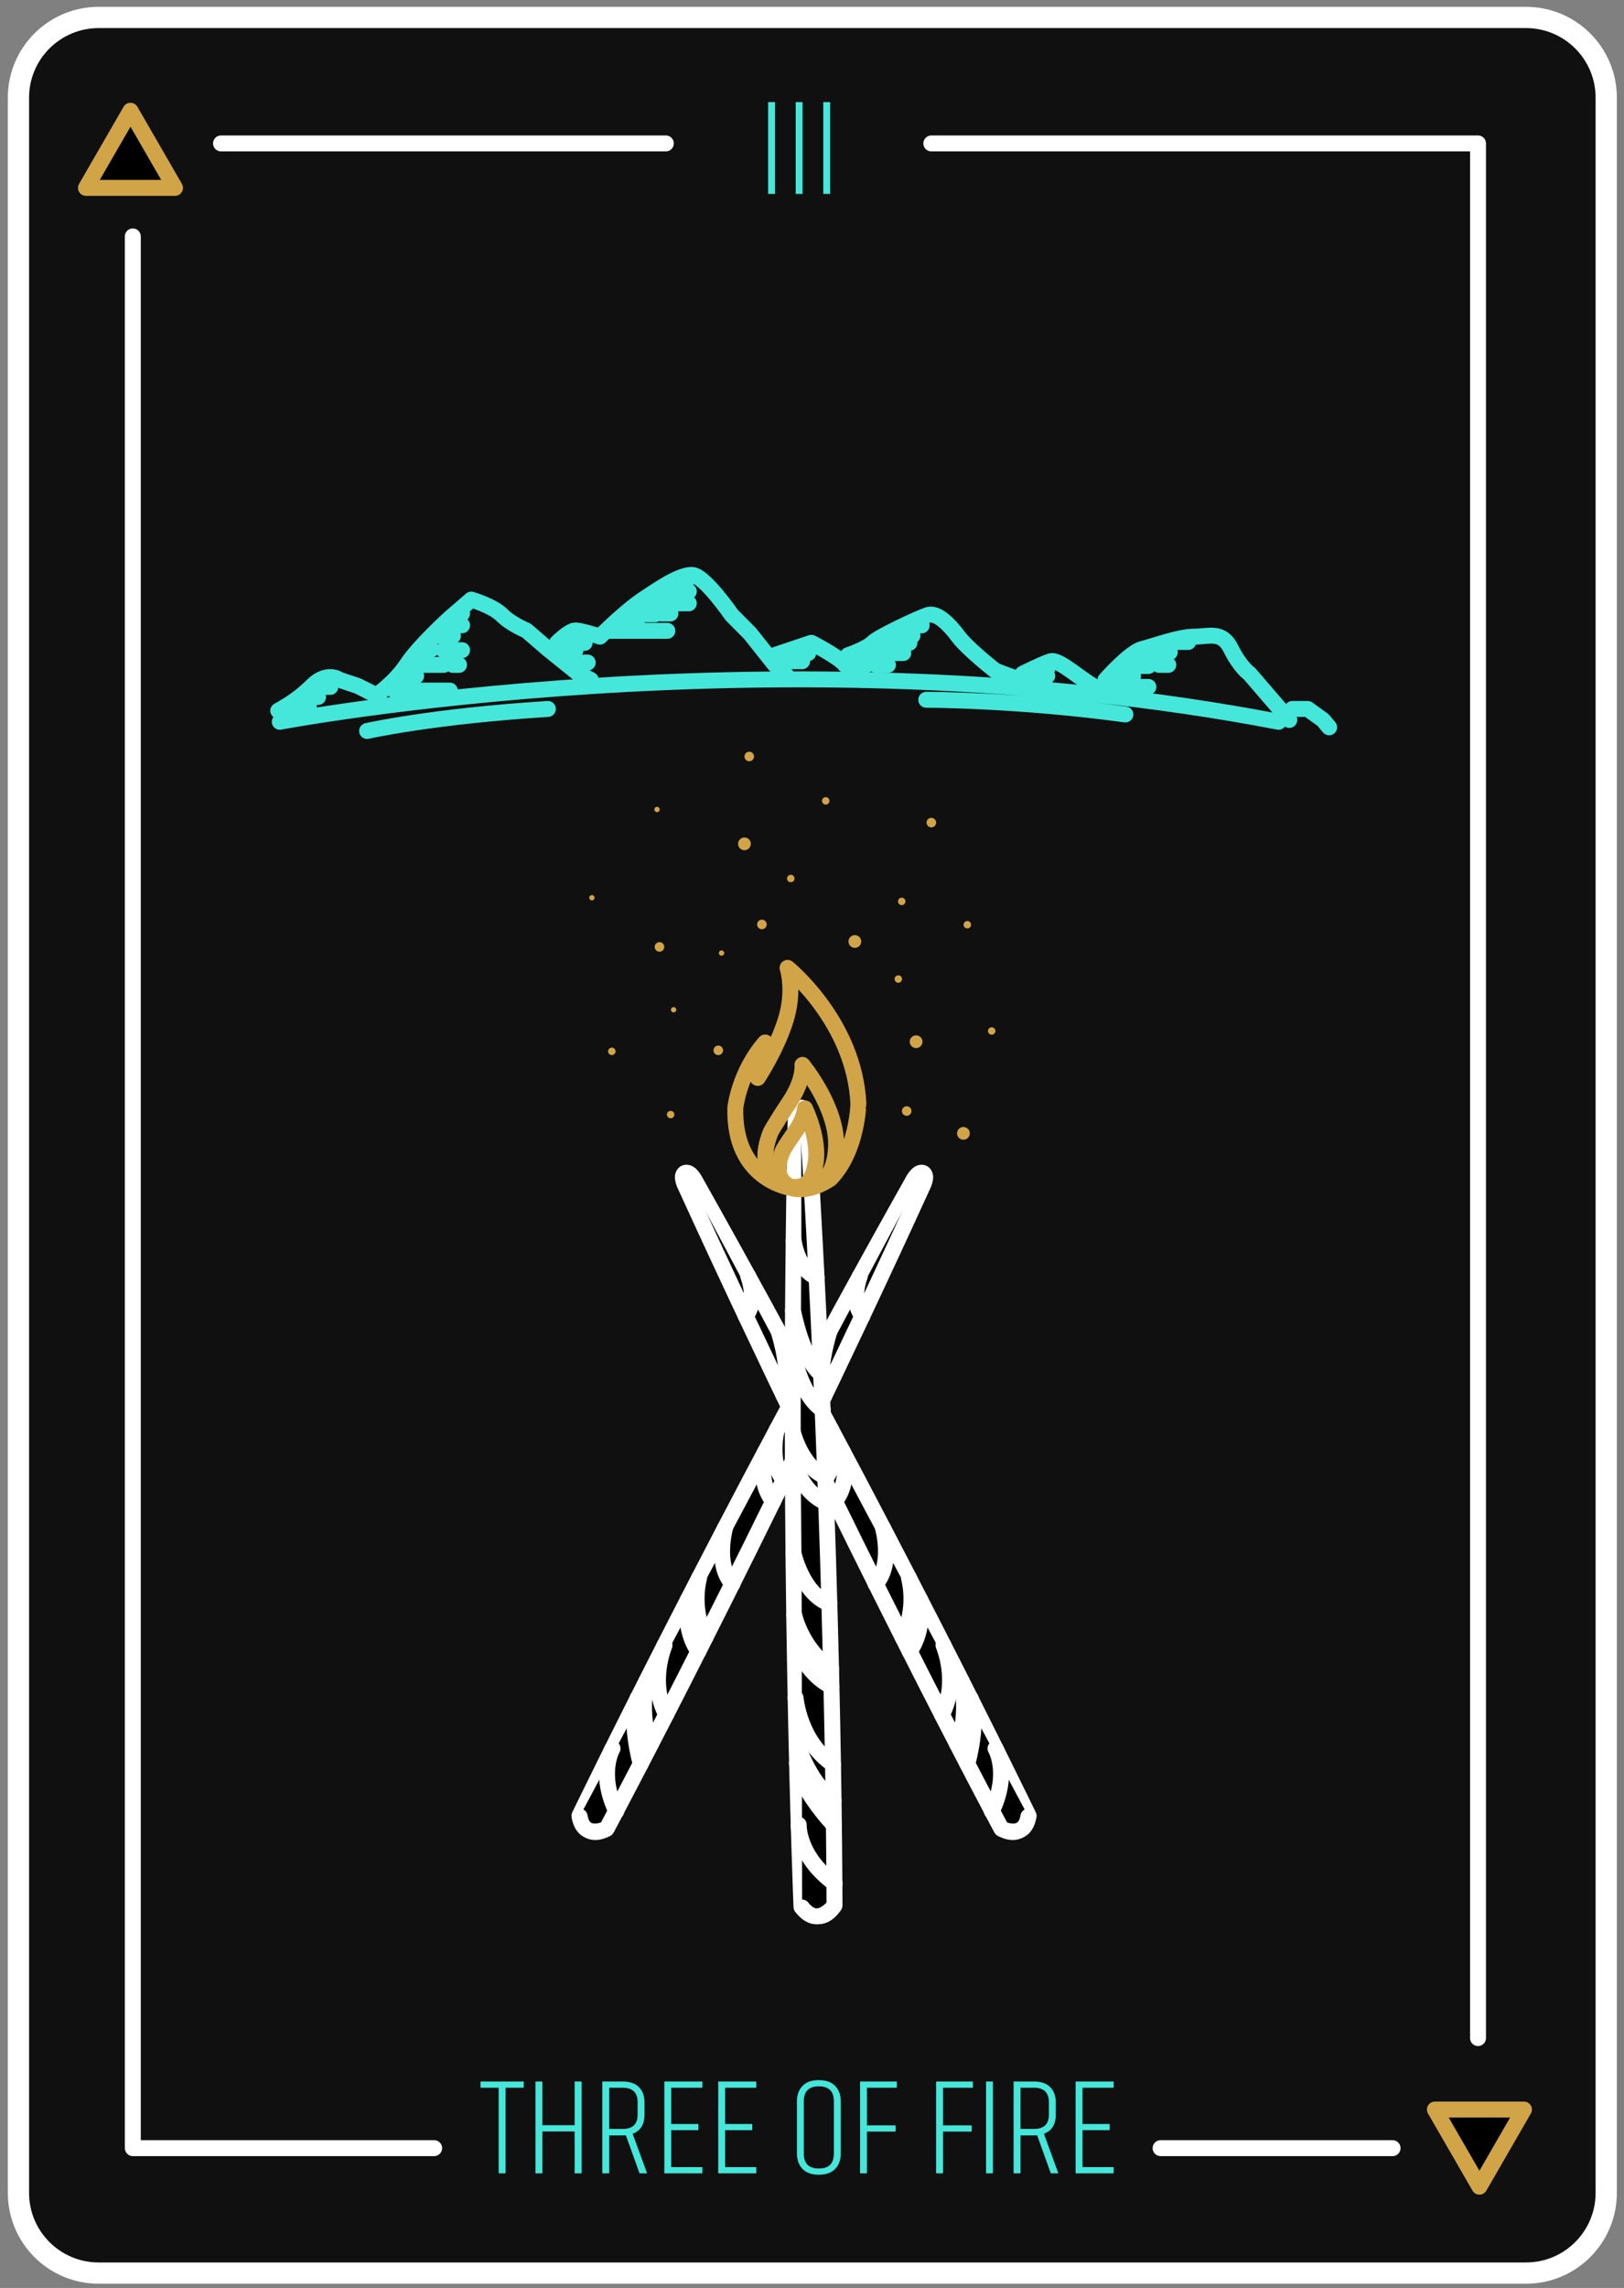 <svg xmlns="http://www.w3.org/2000/svg" width="191" height="269" viewBox="0 0 191 269">
    <rect x="0" y="0" width="191" height="269" fill="#808080" stroke="none"/>
    <g fill="none" fill-rule="evenodd">
        <g>
            <g>
                <path fill="#101010" stroke="#FFF" stroke-linecap="round" stroke-linejoin="round" stroke-width="2.5" d="M177.475 265.252H9.604c-5.21 0-9.435-4.224-9.435-9.435V9.488C.169 4.277 4.393.052 9.604.052h167.871c5.211 0 9.435 4.225 9.435 9.436v246.329c0 5.21-4.224 9.435-9.435 9.435z" transform="translate(-777 -4253) translate(779 4255)"/>
                <path fill="#44E7D9" fill-rule="nonzero" d="M57.46 253.524v-10.067h2.14v-.73h-5.09v.73h2.139v10.067h.81zm4.328 0v-4.928h3.793v4.928h.827v-10.796h-.827v5.138h-3.793v-5.138h-.81v10.796h.81zm7.862 0v-4.458l1.73-.002c.097-.002.173-.007.231-.014l1.605 4.474h.891l-1.702-4.653c.93-.345 1.394-1.091 1.394-2.237v-1.475c0-.735-.216-1.323-.648-1.767-.432-.443-1.075-.664-1.93-.664H68.84v10.796h.81zm1.572-5.22H69.65v-4.847h1.572c1.178 0 1.767.568 1.767 1.702v1.475c0 1.114-.59 1.67-1.767 1.67zm9.386 5.22v-.73h-3.664v-4.344h3.194v-.73h-3.194v-4.263h3.664v-.73h-4.474v10.797h4.474zm6.338 0v-.73h-3.664v-4.344h3.194v-.73h-3.194v-4.263h3.664v-.73h-4.474v10.797h4.474zm7.36.162c.853 0 1.496-.23 1.928-.689.433-.46.649-1.056.649-1.791v-6.16c0-.735-.216-1.332-.649-1.791-.432-.46-1.075-.69-1.929-.69-.853 0-1.496.23-1.929.69-.432.459-.648 1.056-.648 1.79v6.16c0 .736.216 1.333.648 1.792.433.46 1.076.689 1.93.689zm0-.73c-1.179 0-1.768-.583-1.768-1.75v-6.16c0-1.167.59-1.75 1.767-1.75 1.178 0 1.767.583 1.767 1.75v6.16c0 1.167-.589 1.75-1.767 1.75zm5.657.568v-4.912h3.371v-.73h-3.371v-4.425h3.517v-.73h-4.328v10.797h.81zm8.948 0v-4.912h3.372v-.73h-3.372v-4.425h3.517v-.73H108.1v10.797h.81zm5.868 0v-10.796h-.81v10.796h.81zm3.242 0v-4.458l1.73-.002c.097-.002.174-.007.231-.014l1.605 4.474h.892l-1.702-4.653c.93-.345 1.394-1.091 1.394-2.237v-1.475c0-.735-.216-1.323-.649-1.767-.432-.443-1.075-.664-1.929-.664h-2.383v10.796h.81zm1.572-5.22h-1.572v-4.847h1.572c1.178 0 1.767.568 1.767 1.702v1.475c0 1.114-.589 1.67-1.767 1.67zm9.386 5.22v-.73h-3.663v-4.344h3.193v-.73h-3.193v-4.263h3.663v-.73h-4.474v10.797h4.474z" transform="translate(-777 -4253) translate(779 4255)"/>
                <g>
                    <path stroke="#FFF" stroke-linecap="round" stroke-linejoin="round" stroke-width="1.875" d="M99.441 3.867L163.737 3.867 163.737 226.622M15.9 3.867L68.215 3.867M153.687 239.564L126.405 239.564M5.526 14.799L5.526 239.564 40.967 239.564" transform="translate(-777 -4253) translate(779 4255) translate(8.094 10.997)"/>
                    <path fill="#000" d="M5.253 0.025L7.871 4.559 10.489 9.093 5.253 9.093 0.018 9.093 2.636 4.559z" transform="translate(-777 -4253) translate(779 4255) translate(8.094 10.997)"/>
                    <path stroke="#D1A448" stroke-linecap="round" stroke-linejoin="round" stroke-width="1.875" d="M5.253 0.025L7.871 4.559 10.489 9.093 5.253 9.093 0.018 9.093 2.636 4.559z" transform="translate(-777 -4253) translate(779 4255) translate(8.094 10.997)"/>
                    <path fill="#000" d="M163.902 244.095L161.285 239.561 158.667 235.027 163.902 235.027 169.137 235.027 166.52 239.561z" transform="translate(-777 -4253) translate(779 4255) translate(8.094 10.997)"/>
                    <path stroke="#D1A448" stroke-linecap="round" stroke-linejoin="round" stroke-width="1.875" d="M163.902 244.095L161.285 239.561 158.667 235.027 163.902 235.027 169.137 235.027 166.52 239.561z" transform="translate(-777 -4253) translate(779 4255) translate(8.094 10.997)"/>
                </g>
                <path fill="#44E7D9" fill-rule="nonzero" d="M89.15 20.802V10.006h-.81v10.796h.81zm3.242 0V10.006h-.81v10.796h.81zm3.242 0V10.006h-.81v10.796h.81z" transform="translate(-777 -4253) translate(779 4255)"/>
                <g>
                    <path fill="#000" d="M75.887 70.638c-.626-.343-1.302 1.078-1.302 1.078-22.396 39.817-39.12 74.471-39.12 74.471s.54 2.913 3.11 1.564" transform="translate(-777 -4253) translate(779 4255) translate(30.688 65.29)"/>
                    <path stroke="#FFF" stroke-linecap="round" stroke-linejoin="round" stroke-width="1.875" d="M75.887 70.638c-.626-.343-1.302 1.078-1.302 1.078-22.396 39.817-39.12 74.471-39.12 74.471s.54 2.913 3.11 1.564" transform="translate(-777 -4253) translate(779 4255) translate(30.688 65.29)"/>
                    <path fill="#000" d="M75.85 70.626c.661.272-.09 1.657-.09 1.657-18.933 41.469-37.099 75.435-37.099 75.435s-2.715 1.36-3.176-1.435" transform="translate(-777 -4253) translate(779 4255) translate(30.688 65.29)"/>
                    <path stroke="#FFF" stroke-linecap="round" stroke-linejoin="round" stroke-width="1.875" d="M75.85 70.626c.661.272-.09 1.657-.09 1.657-18.933 41.469-37.099 75.435-37.099 75.435s-2.715 1.36-3.176-1.435" transform="translate(-777 -4253) translate(779 4255) translate(30.688 65.29)"/>
                    <path fill="#000" d="M68.433 82.768s-1.144 2.834.294 4.67" transform="translate(-777 -4253) translate(779 4255) translate(30.688 65.29)"/>
                    <path stroke="#FFF" stroke-linecap="round" stroke-linejoin="round" stroke-width="1.875" d="M68.433 82.768s-1.144 2.834.294 4.67" transform="translate(-777 -4253) translate(779 4255) translate(30.688 65.29)"/>
                    <path fill="#000" d="M64.828 89.367s-1.6 4.991-.565 7.453" transform="translate(-777 -4253) translate(779 4255) translate(30.688 65.29)"/>
                    <path stroke="#FFF" stroke-linecap="round" stroke-linejoin="round" stroke-width="1.875" d="M64.828 89.367s-1.6 4.991-.565 7.453" transform="translate(-777 -4253) translate(779 4255) translate(30.688 65.29)"/>
                    <path fill="#000" d="M62.721 93.257s-1.53 4.532-.111 6.997" transform="translate(-777 -4253) translate(779 4255) translate(30.688 65.29)"/>
                    <path stroke="#FFF" stroke-linecap="round" stroke-linejoin="round" stroke-width="1.875" d="M62.721 93.257s-1.53 4.532-.111 6.997" transform="translate(-777 -4253) translate(779 4255) translate(30.688 65.29)"/>
                    <path fill="#000" d="M58.67 100.815s-.979 3.703.8 5.901" transform="translate(-777 -4253) translate(779 4255) translate(30.688 65.29)"/>
                    <path stroke="#FFF" stroke-linecap="round" stroke-linejoin="round" stroke-width="1.875" d="M58.67 100.815s-.979 3.703.8 5.901" transform="translate(-777 -4253) translate(779 4255) translate(30.688 65.29)"/>
                    <path fill="#000" d="M57.313 103.368s-1.004 3.458.927 5.86" transform="translate(-777 -4253) translate(779 4255) translate(30.688 65.29)"/>
                    <path stroke="#FFF" stroke-linecap="round" stroke-linejoin="round" stroke-width="1.875" d="M57.313 103.368s-1.004 3.458.927 5.86" transform="translate(-777 -4253) translate(779 4255) translate(30.688 65.29)"/>
                    <path fill="#000" d="M52.591 112.343s-1.22 4.313.862 6.593" transform="translate(-777 -4253) translate(779 4255) translate(30.688 65.29)"/>
                    <path stroke="#FFF" stroke-linecap="round" stroke-linejoin="round" stroke-width="1.875" d="M52.591 112.343s-1.22 4.313.862 6.593" transform="translate(-777 -4253) translate(779 4255) translate(30.688 65.29)"/>
                    <path fill="#000" d="M49.532 118.233s-1.018 3.49.755 6.97" transform="translate(-777 -4253) translate(779 4255) translate(30.688 65.29)"/>
                    <path stroke="#FFF" stroke-linecap="round" stroke-linejoin="round" stroke-width="1.875" d="M49.532 118.233s-1.018 3.49.755 6.97" transform="translate(-777 -4253) translate(779 4255) translate(30.688 65.29)"/>
                    <path fill="#000" d="M48.213 120.79s-.59 3.556 1.24 6.062" transform="translate(-777 -4253) translate(779 4255) translate(30.688 65.29)"/>
                    <path stroke="#FFF" stroke-linecap="round" stroke-linejoin="round" stroke-width="1.875" d="M48.213 120.79s-.59 3.556 1.24 6.062" transform="translate(-777 -4253) translate(779 4255) translate(30.688 65.29)"/>
                    <path fill="#000" d="M45.466 126.153s-1.848 4.298.192 8.143" transform="translate(-777 -4253) translate(779 4255) translate(30.688 65.29)"/>
                    <path stroke="#FFF" stroke-linecap="round" stroke-linejoin="round" stroke-width="1.875" d="M45.466 126.153s-1.848 4.298.192 8.143" transform="translate(-777 -4253) translate(779 4255) translate(30.688 65.29)"/>
                    <path fill="#000" d="M42.292 132.38s-1.034 2.295.37 7.718" transform="translate(-777 -4253) translate(779 4255) translate(30.688 65.29)"/>
                    <path stroke="#FFF" stroke-linecap="round" stroke-linejoin="round" stroke-width="1.875" d="M42.292 132.38s-1.034 2.295.37 7.718" transform="translate(-777 -4253) translate(779 4255) translate(30.688 65.29)"/>
                    <path fill="#000" d="M43.343 130.335s-.928 4.209.53 7.426" transform="translate(-777 -4253) translate(779 4255) translate(30.688 65.29)"/>
                    <path stroke="#FFF" stroke-linecap="round" stroke-linejoin="round" stroke-width="1.875" d="M43.343 130.335s-.928 4.209.53 7.426" transform="translate(-777 -4253) translate(779 4255) translate(30.688 65.29)"/>
                    <path fill="#000" d="M39.352 138.287s-1.722 2.89.435 7.374" transform="translate(-777 -4253) translate(779 4255) translate(30.688 65.29)"/>
                    <path stroke="#FFF" stroke-linecap="round" stroke-linejoin="round" stroke-width="1.875" d="M39.352 138.287s-1.722 2.89.435 7.374" transform="translate(-777 -4253) translate(779 4255) translate(30.688 65.29)"/>
                    <path fill="#000" d="M47.86 70.638c.626-.343 1.302 1.078 1.302 1.078 22.396 39.817 39.12 74.471 39.12 74.471s-.54 2.913-3.11 1.564" transform="translate(-777 -4253) translate(779 4255) translate(30.688 65.29)"/>
                    <path stroke="#FFF" stroke-linecap="round" stroke-linejoin="round" stroke-width="1.875" d="M47.86 70.638c.626-.343 1.302 1.078 1.302 1.078 22.396 39.817 39.12 74.471 39.12 74.471s-.54 2.913-3.11 1.564" transform="translate(-777 -4253) translate(779 4255) translate(30.688 65.29)"/>
                    <path fill="#000" d="M47.898 70.626c-.662.272.09 1.657.09 1.657 18.932 41.469 37.098 75.435 37.098 75.435s2.715 1.36 3.176-1.435" transform="translate(-777 -4253) translate(779 4255) translate(30.688 65.29)"/>
                    <path stroke="#FFF" stroke-linecap="round" stroke-linejoin="round" stroke-width="1.875" d="M47.898 70.626c-.662.272.09 1.657.09 1.657 18.932 41.469 37.098 75.435 37.098 75.435s2.715 1.36 3.176-1.435" transform="translate(-777 -4253) translate(779 4255) translate(30.688 65.29)"/>
                    <path fill="#000" d="M55.315 82.768s1.144 2.834-.295 4.67" transform="translate(-777 -4253) translate(779 4255) translate(30.688 65.29)"/>
                    <path stroke="#FFF" stroke-linecap="round" stroke-linejoin="round" stroke-width="1.875" d="M55.315 82.768s1.144 2.834-.295 4.67" transform="translate(-777 -4253) translate(779 4255) translate(30.688 65.29)"/>
                    <path fill="#000" d="M58.92 89.367s1.6 4.991.564 7.453" transform="translate(-777 -4253) translate(779 4255) translate(30.688 65.29)"/>
                    <path stroke="#FFF" stroke-linecap="round" stroke-linejoin="round" stroke-width="1.875" d="M58.92 89.367s1.6 4.991.564 7.453" transform="translate(-777 -4253) translate(779 4255) translate(30.688 65.29)"/>
                    <path fill="#000" d="M61.026 93.257s1.53 4.532.112 6.997" transform="translate(-777 -4253) translate(779 4255) translate(30.688 65.29)"/>
                    <path stroke="#FFF" stroke-linecap="round" stroke-linejoin="round" stroke-width="1.875" d="M61.026 93.257s1.53 4.532.112 6.997" transform="translate(-777 -4253) translate(779 4255) translate(30.688 65.29)"/>
                    <path fill="#000" d="M65.078 100.815s.978 3.703-.801 5.901" transform="translate(-777 -4253) translate(779 4255) translate(30.688 65.29)"/>
                    <path stroke="#FFF" stroke-linecap="round" stroke-linejoin="round" stroke-width="1.875" d="M65.078 100.815s.978 3.703-.801 5.901" transform="translate(-777 -4253) translate(779 4255) translate(30.688 65.29)"/>
                    <path fill="#000" d="M66.434 103.368s1.004 3.458-.927 5.86" transform="translate(-777 -4253) translate(779 4255) translate(30.688 65.29)"/>
                    <path stroke="#FFF" stroke-linecap="round" stroke-linejoin="round" stroke-width="1.875" d="M66.434 103.368s1.004 3.458-.927 5.86" transform="translate(-777 -4253) translate(779 4255) translate(30.688 65.29)"/>
                    <path fill="#000" d="M71.156 112.343s1.22 4.313-.862 6.593" transform="translate(-777 -4253) translate(779 4255) translate(30.688 65.29)"/>
                    <path stroke="#FFF" stroke-linecap="round" stroke-linejoin="round" stroke-width="1.875" d="M71.156 112.343s1.22 4.313-.862 6.593" transform="translate(-777 -4253) translate(779 4255) translate(30.688 65.29)"/>
                    <path fill="#000" d="M74.216 118.233s1.018 3.49-.756 6.97" transform="translate(-777 -4253) translate(779 4255) translate(30.688 65.29)"/>
                    <path stroke="#FFF" stroke-linecap="round" stroke-linejoin="round" stroke-width="1.875" d="M74.216 118.233s1.018 3.49-.756 6.97" transform="translate(-777 -4253) translate(779 4255) translate(30.688 65.29)"/>
                    <path fill="#000" d="M75.534 120.79s.59 3.556-1.24 6.062" transform="translate(-777 -4253) translate(779 4255) translate(30.688 65.29)"/>
                    <path stroke="#FFF" stroke-linecap="round" stroke-linejoin="round" stroke-width="1.875" d="M75.534 120.79s.59 3.556-1.24 6.062" transform="translate(-777 -4253) translate(779 4255) translate(30.688 65.29)"/>
                    <path fill="#000" d="M78.28 126.153s1.849 4.298-.19 8.143" transform="translate(-777 -4253) translate(779 4255) translate(30.688 65.29)"/>
                    <path stroke="#FFF" stroke-linecap="round" stroke-linejoin="round" stroke-width="1.875" d="M78.28 126.153s1.849 4.298-.19 8.143" transform="translate(-777 -4253) translate(779 4255) translate(30.688 65.29)"/>
                    <path fill="#000" d="M81.455 132.38s1.035 2.295-.37 7.718" transform="translate(-777 -4253) translate(779 4255) translate(30.688 65.29)"/>
                    <path stroke="#FFF" stroke-linecap="round" stroke-linejoin="round" stroke-width="1.875" d="M81.455 132.38s1.035 2.295-.37 7.718" transform="translate(-777 -4253) translate(779 4255) translate(30.688 65.29)"/>
                    <path fill="#000" d="M80.404 130.335s.928 4.209-.53 7.426" transform="translate(-777 -4253) translate(779 4255) translate(30.688 65.29)"/>
                    <path stroke="#FFF" stroke-linecap="round" stroke-linejoin="round" stroke-width="1.875" d="M80.404 130.335s.928 4.209-.53 7.426" transform="translate(-777 -4253) translate(779 4255) translate(30.688 65.29)"/>
                    <path fill="#000" d="M84.395 138.287s1.722 2.89-.435 7.374" transform="translate(-777 -4253) translate(779 4255) translate(30.688 65.29)"/>
                    <path stroke="#FFF" stroke-linecap="round" stroke-linejoin="round" stroke-width="1.875" d="M84.395 138.287s1.722 2.89-.435 7.374" transform="translate(-777 -4253) translate(779 4255) translate(30.688 65.29)"/>
                    <path fill="#000" d="M61.587 62.956c-.783-.007-.701 1.716-.701 1.716-1.062 50.077.69 92.23.69 92.23s2.03 2.537 3.817-.097" transform="translate(-777 -4253) translate(779 4255) translate(30.688 65.29)"/>
                    <path stroke="#FFF" stroke-linecap="round" stroke-linejoin="round" stroke-width="1.875" d="M61.587 62.956c-.783-.007-.701 1.716-.701 1.716-1.062 50.077.69 92.23.69 92.23s2.03 2.537 3.817-.097" transform="translate(-777 -4253) translate(779 4255) translate(30.688 65.29)"/>
                    <path fill="#000" d="M61.544 62.964c.78-.08.77 1.648.77 1.648 3.142 49.883 3.145 92.117 3.145 92.117s-1.92 2.719-3.813.255" transform="translate(-777 -4253) translate(779 4255) translate(30.688 65.29)"/>
                    <path stroke="#FFF" stroke-linecap="round" stroke-linejoin="round" stroke-width="1.875" d="M61.544 62.964c.78-.08.77 1.648.77 1.648 3.142 49.883 3.145 92.117 3.145 92.117s-1.92 2.719-3.813.255" transform="translate(-777 -4253) translate(779 4255) translate(30.688 65.29)"/>
                    <path fill="#000" d="M60.653 78.538s.36 3.332 2.7 4.362" transform="translate(-777 -4253) translate(779 4255) translate(30.688 65.29)"/>
                    <path stroke="#FFF" stroke-linecap="round" stroke-linejoin="round" stroke-width="1.875" d="M60.653 78.538s.36 3.332 2.7 4.362" transform="translate(-777 -4253) translate(779 4255) translate(30.688 65.29)"/>
                    <path fill="#000" d="M60.58 86.783s1.035 5.652 3.31 7.497" transform="translate(-777 -4253) translate(779 4255) translate(30.688 65.29)"/>
                    <path stroke="#FFF" stroke-linecap="round" stroke-linejoin="round" stroke-width="1.875" d="M60.58 86.783s1.035 5.652 3.31 7.497" transform="translate(-777 -4253) translate(779 4255) translate(30.688 65.29)"/>
                    <path fill="#000" d="M60.556 91.633s.864 5.172 3.51 6.823" transform="translate(-777 -4253) translate(779 4255) translate(30.688 65.29)"/>
                    <path stroke="#FFF" stroke-linecap="round" stroke-linejoin="round" stroke-width="1.875" d="M60.556 91.633s.864 5.172 3.51 6.823" transform="translate(-777 -4253) translate(779 4255) translate(30.688 65.29)"/>
                    <path fill="#000" d="M60.547 101.036s.97 4.086 3.825 5.29" transform="translate(-777 -4253) translate(779 4255) translate(30.688 65.29)"/>
                    <path stroke="#FFF" stroke-linecap="round" stroke-linejoin="round" stroke-width="1.875" d="M60.547 101.036s.97 4.086 3.825 5.29" transform="translate(-777 -4253) translate(779 4255) translate(30.688 65.29)"/>
                    <path fill="#000" d="M60.556 104.206s.818 3.862 3.926 5.185" transform="translate(-777 -4253) translate(779 4255) translate(30.688 65.29)"/>
                    <path stroke="#FFF" stroke-linecap="round" stroke-linejoin="round" stroke-width="1.875" d="M60.556 104.206s.818 3.862 3.926 5.185" transform="translate(-777 -4253) translate(779 4255) translate(30.688 65.29)"/>
                    <path fill="#000" d="M60.632 115.324s1.052 4.801 4.243 5.928" transform="translate(-777 -4253) translate(779 4255) translate(30.688 65.29)"/>
                    <path stroke="#FFF" stroke-linecap="round" stroke-linejoin="round" stroke-width="1.875" d="M60.632 115.324s1.052 4.801 4.243 5.928" transform="translate(-777 -4253) translate(779 4255) translate(30.688 65.29)"/>
                    <path fill="#000" d="M60.72 122.601s.821 3.901 4.335 6.347" transform="translate(-777 -4253) translate(779 4255) translate(30.688 65.29)"/>
                    <path stroke="#FFF" stroke-linecap="round" stroke-linejoin="round" stroke-width="1.875" d="M60.72 122.601s.821 3.901 4.335 6.347" transform="translate(-777 -4253) translate(779 4255) translate(30.688 65.29)"/>
                    <path fill="#000" d="M60.768 125.755s1.268 3.744 4.334 5.22" transform="translate(-777 -4253) translate(779 4255) translate(30.688 65.29)"/>
                    <path stroke="#FFF" stroke-linecap="round" stroke-linejoin="round" stroke-width="1.875" d="M60.768 125.755s1.268 3.744 4.334 5.22" transform="translate(-777 -4253) translate(779 4255) translate(30.688 65.29)"/>
                    <path fill="#000" d="M60.886 132.36s.436 5.111 4.396 7.774" transform="translate(-777 -4253) translate(779 4255) translate(30.688 65.29)"/>
                    <path stroke="#FFF" stroke-linecap="round" stroke-linejoin="round" stroke-width="1.875" d="M60.886 132.36s.436 5.111 4.396 7.774" transform="translate(-777 -4253) translate(779 4255) translate(30.688 65.29)"/>
                    <path fill="#000" d="M61.038 140.023s.186 2.753 4.348 7.27" transform="translate(-777 -4253) translate(779 4255) translate(30.688 65.29)"/>
                    <path stroke="#FFF" stroke-linecap="round" stroke-linejoin="round" stroke-width="1.875" d="M61.038 140.023s.186 2.753 4.348 7.27" transform="translate(-777 -4253) translate(779 4255) translate(30.688 65.29)"/>
                    <path fill="#000" d="M60.996 137.502s1.279 4.549 4.352 6.905" transform="translate(-777 -4253) translate(779 4255) translate(30.688 65.29)"/>
                    <path stroke="#FFF" stroke-linecap="round" stroke-linejoin="round" stroke-width="1.875" d="M60.996 137.502s1.279 4.549 4.352 6.905" transform="translate(-777 -4253) translate(779 4255) translate(30.688 65.29)"/>
                    <path fill="#000" d="M61.25 147.254s-.17 3.683 4.233 6.904" transform="translate(-777 -4253) translate(779 4255) translate(30.688 65.29)"/>
                    <path stroke="#FFF" stroke-linecap="round" stroke-linejoin="round" stroke-width="1.875" d="M61.25 147.254s-.17 3.683 4.233 6.904" transform="translate(-777 -4253) translate(779 4255) translate(30.688 65.29)"/>
                    <path stroke="#D1A448" stroke-linecap="round" stroke-linejoin="round" stroke-width="1.875" d="M60.814 72.387s-5.265-.658-2.852-6.58c0 0 .439-.878 2.193-3.51 1.755-2.632 1.536-4.387 1.536-4.387s4.168 5.045 3.948 9.652c-.22 4.606-2.851 4.606-4.825 4.825z" transform="translate(-777 -4253) translate(779 4255) translate(30.688 65.29)"/>
                    <path stroke="#D1A448" stroke-linecap="round" stroke-linejoin="round" stroke-width="1.875" d="M60.381 72.264s-2.638-.758-.932-4.406c0 0 .294-.535 1.401-2.113 1.107-1.578 1.135-2.718 1.135-2.718s1.727 3.503 1.248 6.446c-.48 2.943-1.826 2.775-2.852 2.79z" transform="translate(-777 -4253) translate(779 4255) translate(30.688 65.29)"/>
                    <path stroke="#D1A448" stroke-linecap="round" stroke-linejoin="round" stroke-width="1.875" d="M60.375 72.387s-6.8-.877-6.58-9.432c0 0 .438-4.167 3.51-7.677 0 0-.878 2.632-.878 4.168 0 0 2.193-3.29 3.29-6.8s.22-6.142.22-6.142 7.896 6.361 8.334 16.013c-.02.04-.105 5.47-3.29 8.774 0 0-2.413 1.755-4.606 1.096z" transform="translate(-777 -4253) translate(779 4255) translate(30.688 65.29)"/>
                    <path stroke="#44E7D9" stroke-linecap="round" stroke-linejoin="round" stroke-width="1.875" d="M117.688 17.573c-58.375-11.225-117.47 0-117.47 0M10.488 18.653s7.567-1.727 21.26-2.59M76.25 14.983s10.809 0 23.42 1.727" transform="translate(-777 -4253) translate(779 4255) translate(30.688 65.29)"/>
                    <path stroke="#44E7D9" stroke-linecap="round" stroke-linejoin="round" stroke-width="1.875" d="M.038 16.27s2.162-1.09 3.964-2.904c1.801-1.814 3.243-.725 3.243-.725l2.162.725 2.162 1.089s2.162-1.452 3.603-3.629c1.441-2.177 5.045-5.443 5.045-5.443l2.522-2.176s2.523.725 3.603 1.814c1.082 1.088 2.883 1.814 2.883 1.814l2.523 2.177 3.603 2.903 1.441.726M32.829 8.286s1.441-1.451 2.162-1.451c.72 0 2.882.726 2.882.726s2.883-2.903 5.045-4.354C45.08 1.755 47.242.304 48.684.304c1.44 0 4.684 4.717 4.684 4.717l2.162 2.177 2.882 3.628 1.442 1.35M58.412 9.738l4.324-1.452s2.883 1.452 3.964 2.54c1.081 1.089 2.162 1.815 2.162 1.815M67.06 9.738s2.163-.726 2.883-1.452c.72-.725 5.405-2.903 6.486-3.265 1.081-.363 2.523 1.088 3.603 2.54 1.082 1.451 4.325 3.991 4.325 3.991s3.603 1.452 3.603 1.089M87.6 11.915s2.162-1.089 3.242-1.452c1.082-.362 3.964 2.54 5.766 3.266M97.329 12.64s2.882-3.265 4.324-3.628c1.44-.363 4.324-1.451 6.125-1.451 1.802 0 3.244-.726 4.324 1.451 1.081 2.177 2.162 2.903 2.162 2.903l4.685 5.442M119.309 16.062L121.111 16.062 122.912 17.358 123.633 18.221M13.731 13.904L15.533 13.904M15.533 10.881L19.496 10.881M14.115 12.184L16.253 12.184M16.578 9.047L18.055 9.047M18.055 7.471L20.577 7.471M19.316 6.228L21.658 6.228M20.854 4.834L21.658 4.834M19.496 9.154L21.658 9.154M20.577 10.881L21.298 10.881M16.614 13.904L20.217 13.904M4.002 13.472L6.164 13.472M2.701 14.659L4.723 14.659M.819 15.801L3.641 15.801M45.891 1.305L47.963 1.305M44.043 2.457L46.161 2.457M42.298 3.647L48.323 3.647M40.854 4.934L44.36 4.934M45.08 4.837L46.161 4.837M39.53 5.979L42.198 5.979M38.569 6.88L45.801 6.88M47.242 2.246L48.323 2.246M33.549 8.291L36.071 8.291M32.468 9.154L34.991 9.154M33.729 10.609L36.432 10.609M59.148 9.491L62.376 9.491M59.133 10.45L61.655 10.45M71.247 7.445L74.627 7.445M69.943 8.291L72.105 8.291M68.046 9.491L73.546 9.491M73.628 6.24L75.708 6.24M72.826 8.291L74.267 8.291M66.7 10.881L69.222 10.881M70.303 10.881L71.745 10.881M88.789 11.338L90.482 11.338M88.32 12.177L90.482 12.177M98.896 11.014L102.373 11.014M97.783 12.198L100.572 12.198M100.864 9.387L104.896 9.387M103.635 10.881L104.715 10.881M97.689 13.472L102.373 13.472M104.446 8.189L107.058 8.189" transform="translate(-777 -4253) translate(779 4255) translate(30.688 65.29)"/>
                    <path fill="#D1A448" d="M73.402 47.818c0 .242-.197.438-.438.438-.242 0-.438-.196-.438-.438 0-.241.196-.437.438-.437.241 0 .438.196.438.437M51.788 55.637c.31 0 .563.252.563.563 0 .31-.252.563-.563.563-.311 0-.563-.252-.563-.563 0-.31.252-.563.563-.563M74.513 63.336c0 .31-.252.562-.563.562-.311 0-.563-.252-.563-.562 0-.311.252-.563.563-.563.31 0 .563.252.563.563M68.602 43.405c0 .414-.335.75-.75.75s-.75-.336-.75-.75c0-.415.335-.751.75-.751s.75.336.75.75M84.384 53.926c0 .241-.197.437-.438.437-.242 0-.438-.196-.438-.437 0-.242.196-.438.438-.438.241 0 .438.196.438.438M73.803 38.69c0 .242-.196.438-.438.438-.241 0-.437-.196-.437-.438 0-.241.196-.437.437-.437.242 0 .438.196.438.437M46.848 51.429c0 .172-.14.312-.312.312-.173 0-.313-.14-.313-.312 0-.173.14-.313.313-.313s.312.14.312.313M75.807 55.187c0 .414-.335.75-.75.75-.414 0-.75-.336-.75-.75 0-.415.336-.75.75-.75.415 0 .75.335.75.75M46.623 63.753c0 .242-.196.438-.438.438s-.438-.196-.438-.438c0-.241.196-.437.438-.437s.438.196.438.437M77.41 29.426c0 .311-.252.563-.563.563-.311 0-.563-.252-.563-.563 0-.31.252-.563.563-.563.31 0 .562.252.562.563M52.485 44.761c0 .173-.14.313-.313.313s-.313-.14-.313-.313c0-.172.14-.312.313-.312s.313.14.313.312M60.755 35.999c0 .241-.197.437-.438.437-.242 0-.438-.196-.438-.437 0-.242.196-.438.438-.438.241 0 .438.196.438.438M44.874 43.48c.31 0 .563.252.563.563 0 .31-.252.563-.563.563-.311 0-.563-.252-.563-.563 0-.311.252-.563.563-.563M57.482 41.399c0 .31-.252.563-.563.563-.311 0-.563-.253-.563-.563 0-.311.252-.563.563-.563.31 0 .563.252.563.563M55.618 31.922c0 .414-.336.75-.75.75-.415 0-.75-.336-.75-.75s.335-.75.75-.75c.414 0 .75.336.75.75M81.516 41.431c0 .242-.196.438-.437.438-.242 0-.438-.196-.438-.438 0-.241.196-.437.438-.437.241 0 .437.196.437.437M64.866 26.87c0 .242-.196.438-.438.438s-.438-.196-.438-.437c0-.242.196-.438.438-.438s.438.196.438.438M37.237 38.26c0 .172-.14.312-.313.312s-.312-.14-.312-.312c0-.173.14-.313.312-.313s.313.14.313.313M81.37 65.961c0 .415-.335.75-.75.75-.414 0-.75-.335-.75-.75 0-.414.336-.75.75-.75.415 0 .75.336.75.75M39.709 56.318c0 .242-.196.437-.438.437s-.438-.195-.438-.437.196-.438.438-.438.438.196.438.438M55.995 21.653c0 .31-.252.563-.563.563-.311 0-.563-.252-.563-.563 0-.31.252-.563.563-.563.31 0 .563.252.563.563M44.896 27.883c0 .173-.14.313-.313.313-.172 0-.312-.14-.312-.313s.14-.313.312-.313c.173 0 .313.14.313.313" transform="translate(-777 -4253) translate(779 4255) translate(30.688 65.29)"/>
                </g>
            </g>
        </g>
    </g>
</svg>
